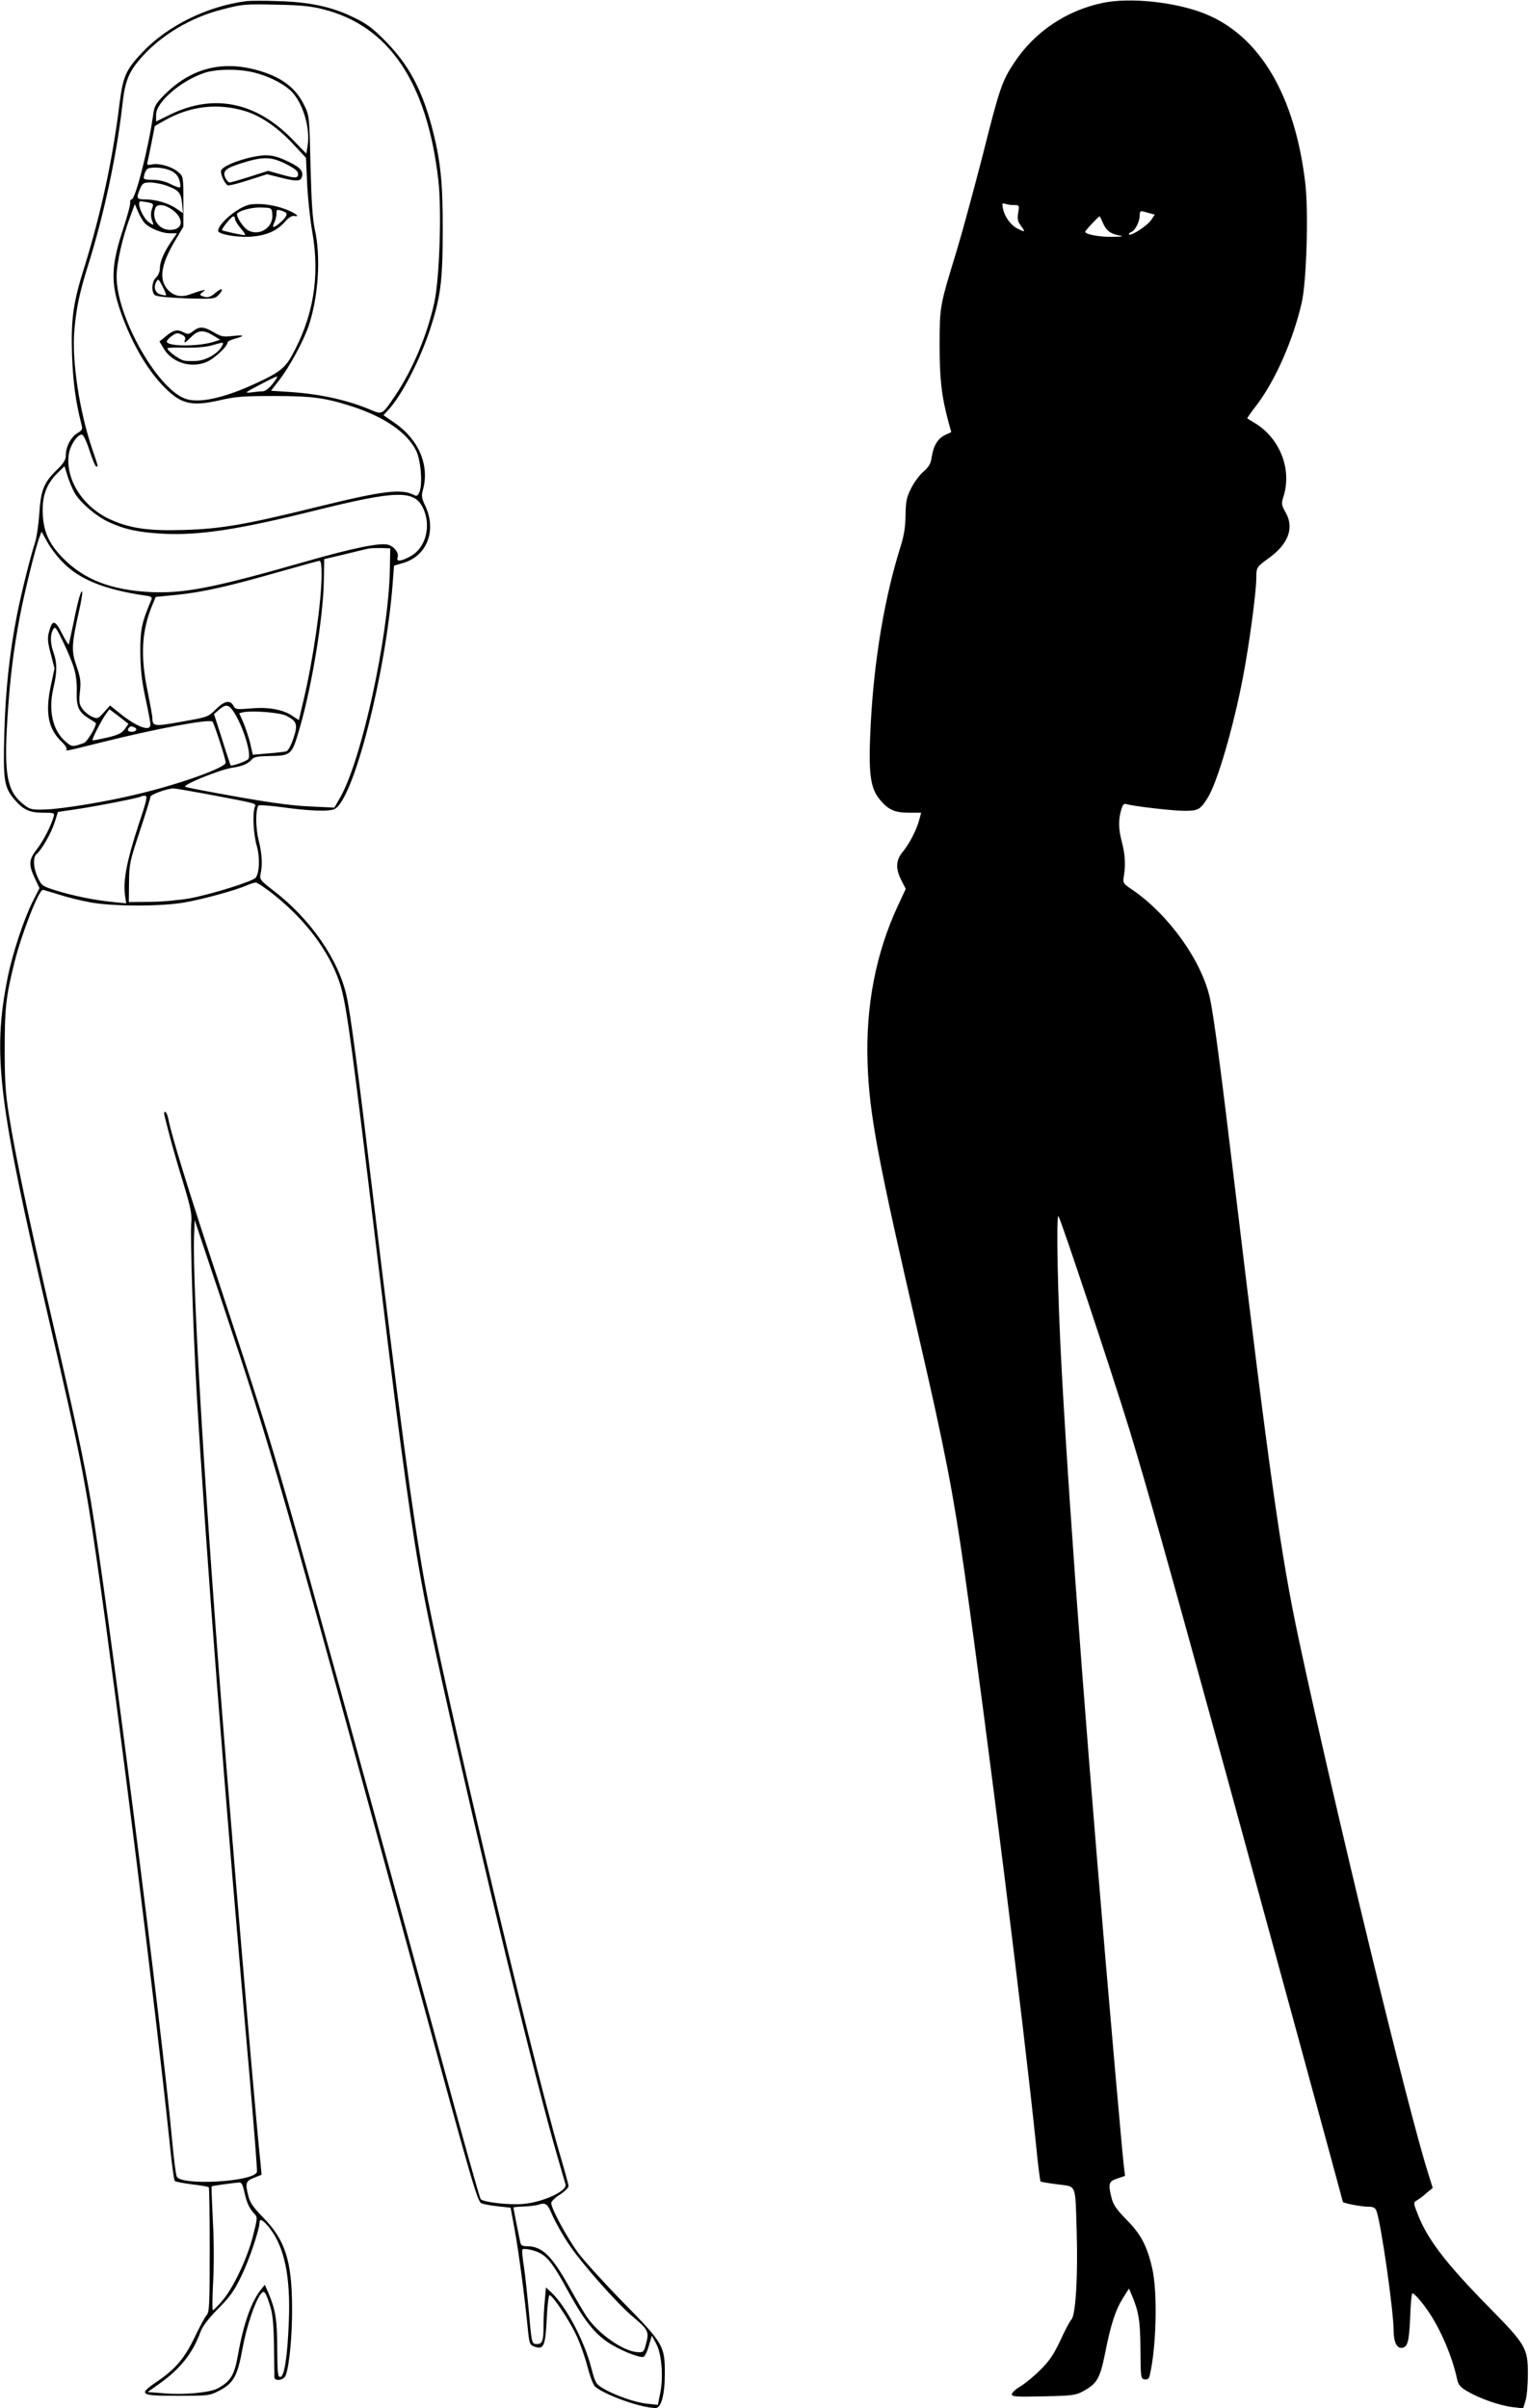  <svg version="1.0" xmlns="http://www.w3.org/2000/svg"
 width="813pt" height="1280pt" viewBox="0 0 813 1280"
 preserveAspectRatio="xMidYMid meet"><g transform="translate(0,1280) scale(0.1,-0.1)"
fill="#000000" stroke="none">
<path d="M1310 12794 c-208 -27 -417 -130 -551 -270 -91 -96 -105 -130 -124
-279 -35 -289 -99 -583 -185 -860 -62 -196 -73 -280 -67 -475 6 -147 19 -245
51 -370 6 -21 2 -28 -22 -42 -35 -21 -62 -73 -62 -118 0 -24 -11 -42 -48 -78
-69 -67 -85 -108 -93 -232 -4 -58 -14 -127 -23 -155 -24 -73 -72 -264 -96
-385 -39 -199 -61 -401 -67 -627 -7 -252 -1 -288 54 -353 47 -55 80 -70 153
-70 59 0 61 -1 55 -22 -15 -51 -54 -127 -89 -172 -43 -56 -45 -82 -11 -154
l25 -53 -36 -71 c-47 -93 -108 -278 -133 -403 -82 -409 -52 -653 219 -1820
162 -697 192 -845 255 -1281 111 -768 315 -2401 386 -3084 11 -113 24 -208 28
-213 4 -4 45 -12 91 -18 47 -5 87 -13 90 -15 3 -3 5 -153 5 -334 0 -290 -2
-330 -16 -346 -10 -11 -37 -62 -62 -114 -54 -113 -102 -171 -197 -236 -108
-73 -100 -79 105 -79 166 0 171 1 222 28 75 39 96 78 122 221 21 116 66 251
97 291 18 25 26 15 51 -65 13 -41 18 -94 20 -210 1 -85 2 -161 2 -167 2 -23
51 -15 60 10 20 53 35 214 34 362 -1 248 -37 359 -154 478 -50 51 -70 79 -78
112 -18 72 -15 81 30 99 l40 16 -5 53 c-17 145 -114 1274 -181 2102 -109 1344
-184 2576 -173 2840 l3 80 147 -440 c271 -813 298 -909 1047 -3649 281 -1030
310 -1130 331 -1138 13 -5 53 -12 89 -16 l66 -7 22 -120 c21 -114 53 -355 70
-530 8 -75 10 -80 36 -89 48 -17 57 4 64 147 3 70 10 127 15 127 15 0 99 -124
139 -206 22 -45 50 -124 63 -175 15 -57 31 -98 42 -107 63 -48 243 -111 320
-112 30 0 49 71 49 185 0 145 -8 159 -220 375 -100 102 -208 221 -241 265 -60
82 -144 237 -143 265 0 8 21 29 47 45 26 17 46 37 45 45 0 8 -22 87 -48 175
-158 544 -628 2533 -719 3044 -63 352 -132 873 -276 2071 -76 639 -117 946
-137 1035 -43 195 -193 411 -389 561 -69 53 -74 60 -69 86 12 51 8 111 -10
183 -16 64 -17 158 -1 183 3 4 60 0 128 -9 140 -20 251 -24 278 -9 101 54 270
713 308 1199 l7 94 47 14 c130 37 182 176 117 309 -17 36 -19 49 -10 81 36
130 -23 268 -152 356 l-58 40 24 26 c71 75 169 264 223 428 57 174 68 258 68
528 1 261 -12 377 -59 555 -54 199 -124 328 -245 451 -70 71 -101 94 -173 128
-112 55 -234 81 -402 85 -71 3 -146 2 -165 0z m407 -43 c352 -88 554 -389 614
-910 18 -160 6 -519 -21 -646 -37 -173 -116 -361 -210 -500 -66 -98 -68 -99
-123 -76 -124 53 -269 86 -430 97 l-106 7 45 58 c54 70 126 204 154 283 53
156 67 369 34 516 -12 55 -18 145 -23 340 -6 264 -6 265 -34 322 -48 97 -126
153 -264 189 -182 46 -340 2 -475 -131 -49 -49 -57 -63 -63 -106 -24 -176 -95
-454 -115 -454 -6 0 -9 -8 -8 -17 2 -10 -14 -68 -34 -130 -68 -204 -71 -295
-16 -452 56 -159 135 -297 221 -388 95 -100 150 -115 299 -82 89 21 130 24
293 24 206 0 272 -9 419 -56 170 -56 289 -137 338 -233 25 -48 36 -176 19
-219 -9 -22 -14 -26 -28 -19 -68 36 -164 24 -518 -63 -380 -94 -509 -116 -705
-122 -189 -6 -289 8 -394 56 -147 67 -240 215 -220 348 7 46 45 103 69 103 8
0 25 -35 41 -85 15 -47 31 -85 36 -85 11 0 12 -6 -22 94 -68 201 -108 466 -95
626 10 121 28 206 75 355 84 268 151 583 181 850 14 127 34 175 105 254 103
115 259 208 419 249 114 30 123 31 300 27 120 -2 181 -8 242 -24z m-364 -337
c71 -18 141 -52 185 -89 67 -56 113 -197 98 -298 l-7 -44 -74 76 c-193 199
-419 245 -650 132 l-75 -37 0 37 c0 65 129 178 255 221 64 22 187 23 268 2z
m-48 -205 c83 -26 171 -86 253 -174 l69 -74 6 -133 c3 -73 15 -189 27 -258 43
-240 6 -458 -112 -667 -34 -60 -68 -86 -188 -141 -175 -81 -310 -109 -381 -79
-151 63 -359 438 -359 646 0 73 32 213 73 321 l24 65 17 -40 c9 -21 24 -48 34
-59 25 -28 91 -56 135 -56 l38 0 -31 -45 c-39 -57 -60 -106 -60 -143 0 -16 -9
-37 -20 -47 -23 -21 -27 -77 -6 -94 8 -7 73 -13 164 -17 142 -4 153 -3 172 16
32 32 23 45 -11 16 -31 -27 -46 -31 -73 -20 -15 6 -15 8 1 21 17 14 17 14 -2
9 -11 -2 -38 -11 -60 -19 -49 -19 -87 -12 -119 19 -52 53 -43 131 30 256 l49
83 0 133 c0 134 0 134 -28 158 -33 28 -100 48 -139 40 -24 -5 -28 -3 -24 12 3
9 12 56 22 105 l17 87 51 29 c138 78 284 95 431 50z m-395 -317 c24 -12 37
-27 44 -50 5 -18 7 -35 3 -38 -3 -3 -25 5 -49 17 -27 14 -62 23 -95 23 -50 1
-52 2 -46 26 3 14 11 28 17 32 19 13 90 8 126 -10z m-29 -77 c69 -25 81 -38
87 -96 l5 -52 -32 22 c-41 30 -112 51 -168 51 -47 0 -50 5 -29 55 13 31 19 35
54 35 21 0 58 -7 83 -15z m-93 -91 c28 -6 30 -8 20 -35 -7 -20 -7 -39 0 -59
11 -30 11 -30 -13 -14 -36 23 -73 114 -46 114 5 0 22 -3 39 -6z m105 -25 c85
-44 92 -121 11 -121 -60 0 -100 59 -78 116 7 19 36 21 67 5z m-10 -468 c-1 -2
-13 -1 -27 3 -30 7 -41 37 -26 66 11 20 13 19 34 -22 12 -24 21 -45 19 -47z
m567 -471 c-19 -24 -40 -40 -53 -40 -12 0 -40 -3 -62 -6 -37 -4 -33 -1 45 40
47 25 89 45 93 45 5 1 -6 -17 -23 -39z m-1051 -584 c32 -51 112 -119 175 -149
85 -40 161 -57 291 -64 195 -10 403 22 805 122 443 110 535 112 581 11 42 -92
13 -205 -63 -250 -52 -30 -83 -34 -74 -10 9 25 -19 61 -53 69 -47 10 -187 -19
-436 -90 -492 -141 -648 -171 -830 -162 -204 11 -346 66 -456 176 -81 81 -111
150 -112 256 -1 84 22 144 78 200 l38 37 17 -55 c10 -30 27 -71 39 -91z m-66
-364 c90 -93 223 -146 440 -178 31 -4 37 -8 32 -22 -52 -122 -59 -158 -59
-277 1 -91 7 -150 27 -244 15 -68 27 -132 27 -142 0 -41 -74 -13 -165 61 l-50
40 -32 -36 c-31 -35 -34 -36 -63 -24 -17 7 -40 26 -51 41 -18 25 -20 38 -14
92 6 53 3 75 -18 136 -28 81 -27 112 13 292 12 51 19 97 17 103 -5 15 -23 -47
-47 -169 -12 -55 -22 -104 -24 -110 -1 -5 -18 21 -36 57 -38 75 -52 76 -70 7
-8 -30 -7 -53 10 -115 l20 -77 -21 -98 c-29 -140 -12 -225 60 -293 17 -16 28
-33 25 -38 -8 -12 -6 -12 185 36 293 73 575 126 591 110 9 -10 70 -198 70
-218 0 -26 -235 -111 -459 -165 -165 -41 -412 -82 -504 -84 -70 -2 -78 0 -114
29 -85 68 -102 155 -84 447 13 213 32 368 67 552 25 131 83 365 104 420 l11
29 30 -54 c16 -30 53 -79 82 -108z m1740 -42 c-8 -358 -150 -1009 -264 -1209
l-31 -54 -126 6 c-117 5 -244 24 -537 78 -60 11 -119 23 -129 26 -26 7 181 92
249 102 54 8 84 21 105 45 9 12 32 16 84 17 127 2 127 2 171 154 64 221 124
586 127 780 l2 113 106 25 c58 14 114 28 125 30 11 3 43 4 70 4 l50 -2 -2
-115z m-363 -23 c0 -143 -44 -450 -96 -669 l-25 -106 -35 23 c-50 34 -129 48
-223 39 -74 -6 -80 -5 -90 15 -18 32 -49 25 -94 -20 -40 -40 -43 -41 -180 -65
-149 -27 -156 -26 -157 21 0 11 -12 74 -25 140 -40 192 -32 325 28 466 l15 36
111 11 c139 14 279 46 541 121 113 32 211 59 218 60 8 1 12 -20 12 -72z
m-1315 -504 c9 -30 15 -80 13 -121 -2 -80 10 -107 66 -142 20 -12 36 -23 36
-25 0 -21 -47 -98 -63 -104 -59 -22 -65 -22 -96 5 -71 59 -95 166 -67 287 20
85 20 133 1 187 -18 51 -19 94 -3 123 11 20 15 15 55 -68 24 -49 50 -113 58
-142z m843 -220 c52 -74 102 -234 82 -258 -10 -12 -90 -40 -94 -33 -1 2 -22
64 -45 138 l-43 134 26 23 c35 30 50 29 74 -4z m-579 -52 l24 -19 -20 -28
c-16 -22 -36 -31 -94 -45 -41 -9 -75 -16 -77 -14 -5 4 46 104 70 138 l20 27
26 -20 c15 -11 38 -28 51 -39z m862 25 c58 -29 64 -47 39 -121 -13 -39 -28
-66 -38 -69 -9 -2 -53 -8 -98 -11 l-80 -7 -13 59 c-8 32 -24 81 -36 110 l-23
52 21 5 c49 10 192 -1 228 -18z m-807 -62 c20 -8 11 -24 -15 -24 -19 0 -25 11
-12 23 8 8 8 8 27 1z m381 -354 c289 -55 267 -49 259 -72 -12 -38 -6 -144 11
-203 18 -62 15 -145 -6 -171 -17 -20 -239 -89 -354 -110 -55 -9 -149 -18 -210
-18 l-110 -1 1 105 c1 99 5 114 58 274 31 93 56 174 56 181 0 11 84 42 120 44
8 1 87 -13 175 -29z m-361 -173 c-59 -180 -79 -286 -70 -360 l7 -49 -68 7
c-102 10 -217 34 -304 61 -73 23 -78 26 -98 69 -24 52 -27 107 -7 125 28 23
78 111 96 167 l18 57 88 13 c99 14 347 62 353 69 2 2 12 4 22 4 15 0 10 -22
-37 -163z m731 -370 c163 -132 280 -289 337 -449 35 -100 56 -243 158 -1083
121 -1003 128 -1058 170 -1380 79 -586 109 -760 221 -1265 209 -942 499 -2134
615 -2530 20 -69 38 -132 41 -141 10 -35 -117 -94 -223 -104 -71 -7 -211 8
-228 25 -5 5 -94 320 -197 702 -425 1559 -702 2563 -829 3008 -100 349 -161
542 -370 1175 -159 480 -249 772 -265 858 -4 20 -12 37 -17 37 -5 0 -7 -8 -4
-17 2 -10 14 -56 26 -103 12 -47 44 -159 72 -250 42 -139 49 -173 45 -220 -6
-70 9 -544 28 -890 46 -803 153 -2193 281 -3634 24 -280 43 -515 40 -522 -20
-52 -402 -73 -426 -24 -5 8 -16 96 -25 195 -57 617 -344 2869 -431 3390 -36
212 -86 449 -213 995 -120 520 -187 837 -223 1060 -19 118 -23 184 -23 355 0
219 7 279 52 460 38 152 129 385 151 385 4 0 42 -12 85 -25 43 -14 120 -33
170 -42 124 -22 380 -22 504 1 99 18 267 64 323 89 19 8 42 16 50 16 8 0 56
-32 105 -72z m-166 -6888 c13 -57 25 -85 52 -115 19 -20 19 -22 -6 -120 -30
-119 -107 -281 -165 -346 -23 -27 -45 -48 -48 -48 -4 0 -3 65 1 145 5 81 5
225 -1 327 -5 101 -8 184 -7 186 2 3 109 18 147 21 12 1 19 -12 27 -50z m1638
-124 c14 -33 53 -103 88 -155 68 -102 258 -317 344 -388 77 -65 83 -77 67
-137 -12 -47 -14 -50 -45 -48 -75 3 -207 95 -271 188 -15 22 -57 94 -94 160
-93 166 -144 215 -225 215 -24 0 -32 5 -35 23 -9 41 -36 179 -36 183 0 2 24 4
53 5 28 1 63 5 77 9 42 14 51 7 77 -55z m-1500 -73 c76 -100 108 -256 99 -487
-7 -190 -24 -300 -46 -300 -13 0 -15 24 -16 150 0 153 -9 207 -46 295 l-20 45
-20 -25 c-51 -63 -94 -183 -123 -350 -19 -105 -38 -138 -108 -176 -40 -22
-179 -35 -282 -26 l-90 7 65 46 c109 78 174 160 215 271 12 33 41 71 95 126
63 63 86 96 123 173 42 85 97 249 97 286 0 24 23 10 57 -35z m1433 -128 c42
-21 75 -64 144 -191 86 -158 141 -230 213 -280 60 -42 172 -88 195 -81 7 3 20
29 28 59 l16 54 24 -45 c29 -55 38 -178 20 -264 l-12 -59 -58 6 c-65 7 -169
44 -233 81 -39 24 -42 29 -64 113 -38 144 -133 323 -210 396 l-30 28 -6 -68
c-4 -37 -7 -98 -7 -135 0 -82 -6 -98 -36 -98 -27 0 -27 1 -44 195 -7 72 -17
168 -24 215 -8 47 -11 88 -9 92 5 9 61 -1 93 -18z"/>
<path d="M1336 11964 c-80 -18 -152 -49 -160 -70 -6 -16 17 -68 34 -79 6 -3
55 9 110 27 l100 32 68 -17 c83 -21 108 -22 116 -1 12 32 -5 53 -67 83 -80 39
-117 43 -201 25z m185 -36 c47 -24 64 -38 64 -53 0 -24 -15 -24 -99 0 l-60 17
-97 -31 c-53 -17 -102 -31 -108 -31 -6 0 -16 11 -23 25 -15 34 0 50 75 74 123
40 167 40 248 -1z"/>
<path d="M1322 11711 c-62 -16 -162 -101 -162 -138 0 -18 98 -36 174 -31 82 6
138 30 182 80 18 21 36 32 48 30 37 -7 5 17 -49 37 -65 24 -146 33 -193 22z
m126 -49 c7 -70 -66 -119 -128 -87 -27 14 -69 80 -58 91 18 17 82 33 128 31
54 -2 55 -2 58 -35z m72 -12 c-11 -21 -61 -62 -67 -56 -3 2 0 13 6 24 6 12 11
32 11 46 0 23 2 24 30 15 25 -9 28 -14 20 -29z m-270 -15 c0 -8 14 -30 31 -50
17 -19 26 -35 21 -35 -16 0 -116 22 -121 26 -6 5 49 74 60 74 5 0 9 -7 9 -15z"/>
<path d="M1027 11040 c-22 -18 -28 -18 -52 -6 -32 17 -54 12 -95 -23 l-32 -26
22 -37 c43 -74 141 -106 224 -74 42 16 116 84 116 106 0 5 18 14 40 20 56 15
50 21 -14 14 -48 -6 -61 -3 -100 20 -53 31 -75 32 -109 6z m106 -23 l38 -23
-38 -12 c-86 -25 -242 -24 -246 2 -1 5 10 18 25 29 23 17 32 19 53 9 16 -7 23
-17 19 -27 -9 -23 1 -18 34 15 36 36 64 38 115 7z m47 -57 c-20 -38 -79 -73
-130 -78 -27 -2 -60 -2 -74 2 -25 6 -86 52 -86 64 0 4 42 6 92 4 58 -1 112 3
143 12 67 19 67 19 55 -4z"/>
<path d="M5865 12785 c-194 -40 -363 -154 -470 -315 -67 -100 -80 -138 -170
-496 -47 -182 -108 -407 -136 -500 -93 -304 -92 -298 -93 -504 0 -184 10 -276
48 -416 l14 -51 -34 -16 c-38 -19 -61 -56 -70 -118 -5 -34 -16 -52 -45 -77
-21 -18 -50 -58 -65 -89 -24 -47 -28 -70 -29 -142 -1 -63 -8 -109 -28 -171
-84 -269 -139 -596 -157 -935 -14 -269 -4 -346 53 -411 43 -50 77 -64 151 -64
l64 0 -10 -37 c-14 -54 -53 -129 -88 -171 -37 -45 -39 -89 -7 -152 l23 -45
-42 -90 c-117 -252 -171 -531 -161 -834 9 -273 52 -503 277 -1476 135 -586
179 -813 239 -1235 121 -857 315 -2409 380 -3043 10 -104 21 -190 24 -193 2
-2 43 -9 90 -15 103 -14 94 10 102 -254 7 -224 -5 -437 -27 -463 -9 -9 -36
-60 -60 -113 -36 -76 -59 -110 -108 -158 -34 -34 -82 -73 -106 -87 -24 -14
-44 -33 -44 -41 0 -13 24 -14 168 -11 148 3 172 6 207 25 78 42 93 67 121 204
30 154 56 232 96 295 l31 49 15 -35 c37 -88 45 -136 46 -290 1 -149 2 -155 23
-158 15 -2 22 4 26 20 36 150 43 446 13 573 -27 117 -60 180 -137 257 -51 52
-69 78 -78 112 -20 79 -16 91 30 106 l41 14 -6 50 c-4 28 -24 254 -46 501
-141 1606 -238 2879 -285 3735 -21 381 -30 828 -17 815 11 -11 279 -815 376
-1130 93 -305 204 -699 516 -1835 196 -715 620 -2269 620 -2274 0 -7 99 -26
136 -26 27 0 36 -5 43 -23 24 -62 91 -531 91 -634 0 -56 15 -93 39 -93 35 0
43 26 49 160 2 71 8 130 12 130 10 0 54 -50 87 -100 65 -96 125 -238 150 -354
7 -33 17 -45 55 -67 64 -38 172 -76 240 -84 l57 -7 13 43 c7 24 12 87 12 139
0 138 -10 156 -208 357 -234 238 -332 367 -383 507 -18 47 -17 49 1 60 11 6
34 23 51 39 l33 27 -24 77 c-107 335 -498 1948 -688 2838 -95 444 -157 883
-341 2415 -72 603 -112 908 -132 995 -44 200 -222 447 -416 578 -46 31 -47 33
-41 72 10 60 6 115 -11 180 -18 69 -19 115 -4 168 8 29 14 37 27 33 40 -12
248 -36 311 -36 72 0 84 7 123 70 51 83 135 369 187 640 33 170 71 454 71 528
0 56 1 58 66 105 104 75 136 160 91 241 -24 43 -25 47 -11 92 43 143 -22 306
-155 386 -20 12 -37 22 -39 24 -2 1 22 35 53 75 98 131 191 343 236 538 26
111 37 476 20 632 -54 469 -241 787 -532 905 -155 63 -398 89 -544 59z m-474
-1075 c29 0 29 -1 23 -41 -5 -32 -3 -46 15 -70 25 -33 22 -35 -19 -14 -36 18
-68 63 -77 106 -5 28 -4 31 11 26 10 -4 31 -7 47 -7z m727 -45 l22 -6 -20 -30
c-23 -31 -107 -86 -117 -75 -3 3 2 8 11 12 22 8 46 56 46 89 0 20 4 25 18 21
9 -2 27 -7 40 -11z m-255 -47 c18 -42 39 -60 85 -69 31 -5 25 -7 -33 -8 -68
-1 -145 13 -145 27 0 6 71 82 77 82 1 0 9 -15 16 -32z"/>
</g>
</svg>
